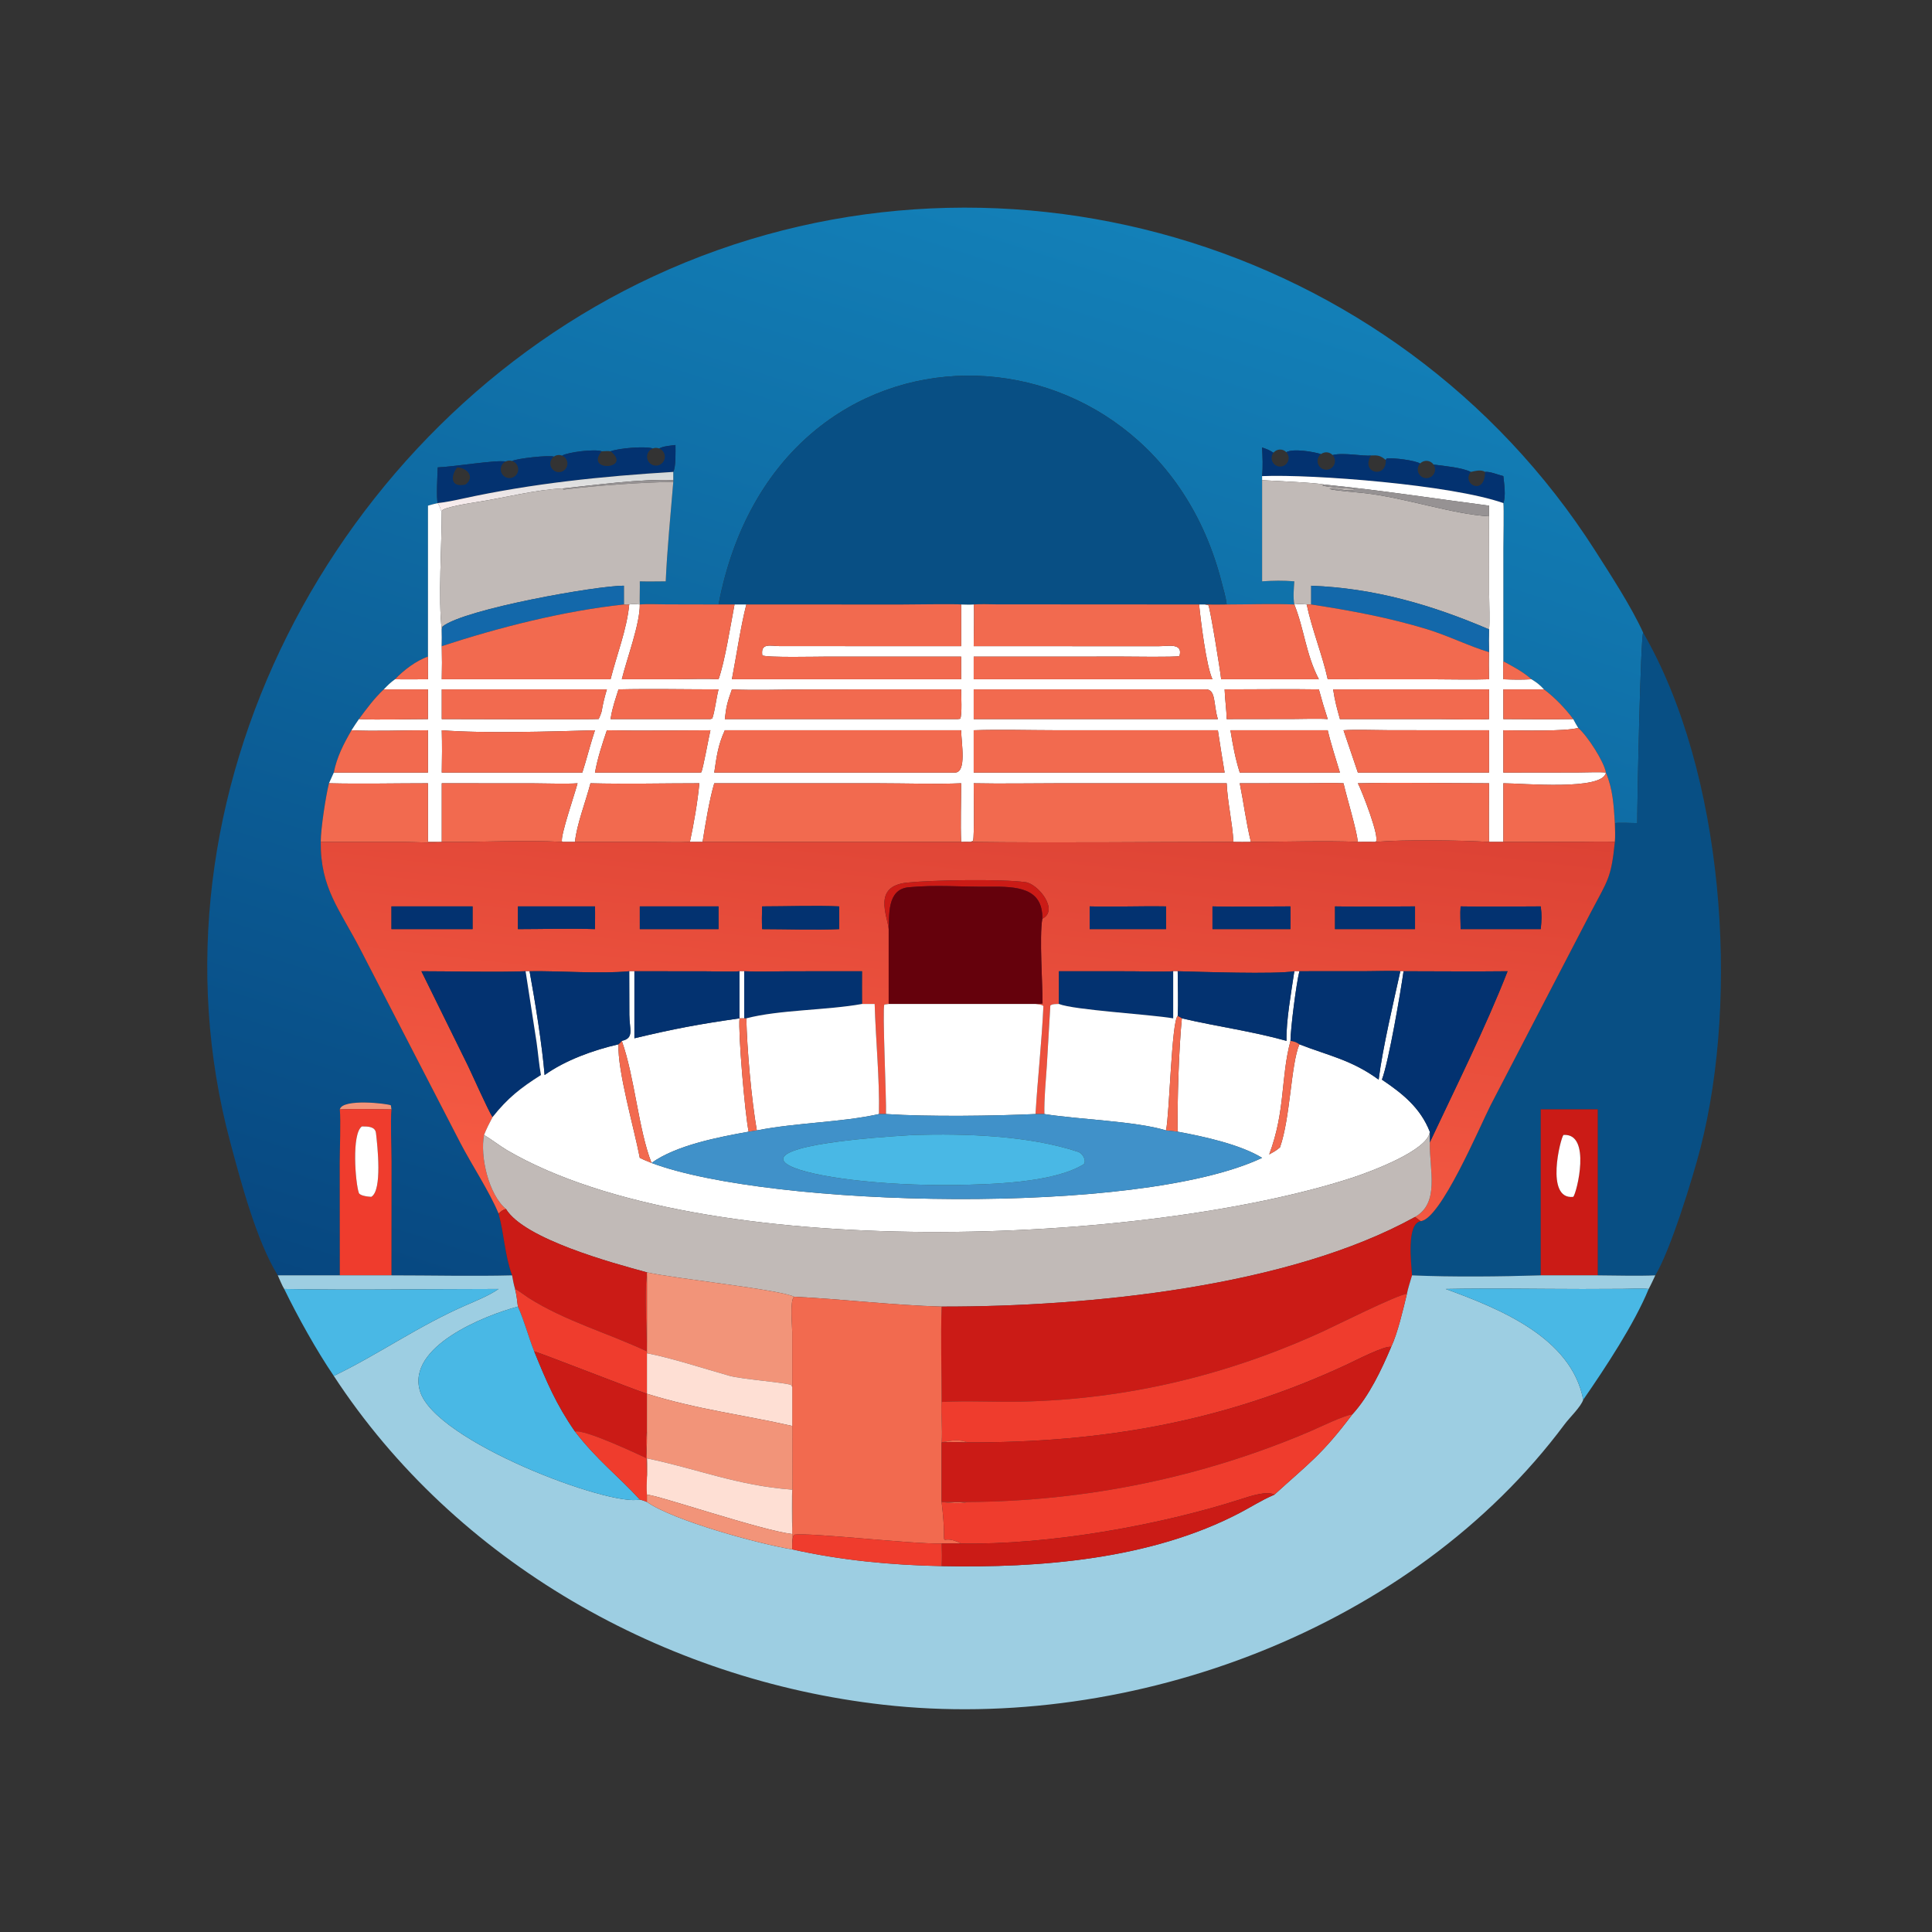<?xml version="1.0" encoding="utf-8" ?><svg xmlns="http://www.w3.org/2000/svg" xmlns:xlink="http://www.w3.org/1999/xlink" width="1024" height="1024" viewBox="0 0 1024 1024"><rect x="0" y="0" width="1024" height="1024" fill="#333333" stroke="none"/><defs><linearGradient id="gradient_0" gradientUnits="userSpaceOnUse" x1="195.356" y1="375.847" x2="296.092" y2="58.361"><stop offset="0" stop-color="#074780"/><stop offset="1" stop-color="#1380B8"/></linearGradient></defs><path fill="url(#gradient_0)" transform="scale(2 2)" d="M173.016 118.833C170.83 118.183 163.915 118.786 161.805 119.598C161.168 119.469 160.109 119.566 159.435 119.598C157.707 118.939 150.471 119.811 148.957 120.748C148.237 120.456 147.417 120.553 146.785 121.006C145.516 120.553 136.988 121.491 135.707 122.165C135.142 121.989 134.531 122.035 133.999 122.295C131.253 121.861 120.505 123.674 116.001 123.86C115.945 125.476 115.586 132.254 116.001 133.324L116.001 133.324C115.187 133.527 114.198 133.746 113.42 134.005L113.42 174.013C110.308 175.054 106.915 177.657 104.685 180.01C103.352 180.974 102.846 181.521 101.7 182.694C99.076 185.18 97.264 187.693 95.117 190.569C94.436 191.561 93.79 192.5 93.156 193.527C91.027 197.207 89.289 200.567 88.456 204.745L87.181 207.572C86.344 210.884 85.002 219.627 85 223.111C84.902 235.419 89.968 240.875 95.632 251.856L121.923 302.747C124.954 308.608 129.734 315.817 132.121 321.603C133.657 327.19 133.737 332.581 135.713 337.981C125.48 338.244 114.105 337.979 103.737 337.981L103.76 307.89C103.758 304.329 103.451 297.283 103.737 294L103.59 292.927C102.799 292.469 90.714 291.048 90.056 294C90.347 297.19 90.032 304.574 90.032 308.083L90.056 337.981L73.616 337.981C67.963 328.859 63.8 313.072 61.009 302.656C36.476 211.076 88.608 112.471 173.223 73.21C262.33 31.865 369.774 63.096 422.681 145.839C426.852 152.379 432.253 160.65 435.454 167.651C434.765 169.26 433.874 212.095 433.887 218.123C432.362 218.129 429.21 217.95 427.955 218.123C427.65 213.385 427.447 209.192 425.588 204.745L425.588 204.745C425.114 201.868 420.697 194.99 418.249 192.909C417.782 192.194 417.34 191.326 416.926 190.569C414.844 187.765 411.979 184.781 409.173 182.694C408.095 181.504 407.212 180.83 405.86 180.01C403.667 178.043 400.988 176.642 398.402 175.254L398.405 145.306C398.406 143.452 398.585 134.552 398.402 133.324C399.119 131.523 398.615 128.165 398.402 126.176C397.143 125.857 394.733 124.889 393.556 125.06C392.473 124.366 391.031 124.819 389.761 125.06C387.444 123.898 382.621 123.475 379.902 123.113C379.51 122.545 378.882 122.183 378.193 122.128C377.504 122.074 376.827 122.332 376.35 122.832C374.983 121.994 369.285 121.27 367.487 121.508L367.24 121.896C365.809 120.697 365.108 120.614 363.317 120.706C361.36 120.983 356.087 119.844 353.149 120.594C352.341 119.738 351.018 119.628 350.08 120.34C348.063 119.704 342.687 118.806 340.883 119.832C340.435 119.36 339.804 119.105 339.153 119.132C338.502 119.16 337.895 119.467 337.487 119.975C336.258 119.203 335.856 119.074 334.472 118.59C334.587 121.208 334.723 123.545 334.472 126.176L334.472 127.249L334.472 154.061C337.491 153.857 339.969 153.803 343.012 154.061C342.87 156.152 342.646 158.122 343.012 160.196C337.65 159.968 330.576 160.188 325.082 160.196C324.915 158.387 324.22 156.194 323.77 154.412C305.482 81.981 205.971 78.638 190.42 160.196L176.771 160.168C174.867 160.162 171.326 160.021 169.553 160.196C169.461 159.738 169.607 155.298 169.553 154.061C171.772 154.127 174.19 154.07 176.425 154.061C176.769 145.878 177.756 135.93 178.425 127.716L178.425 127.249L178.425 125.06C179.156 123.635 179.007 119.703 179.007 117.927C177.697 118.107 175.767 118.228 174.687 118.844C174.15 118.636 173.556 118.632 173.016 118.833Z"/><path fill="#084F84" transform="scale(2 2)" d="M190.42 160.196C205.971 78.638 305.482 81.981 323.77 154.412C324.22 156.194 324.915 158.387 325.082 160.196C323.111 160.241 321.304 160.239 319.333 160.196L317.777 160.196L264.121 160.164C262.577 160.156 259.384 160.04 258.04 160.196C256.963 160.273 255.804 160.218 254.717 160.196C253.658 160.02 240.798 160.205 239.012 160.205L197.785 160.196L194.657 160.196L190.42 160.196Z"/><path fill="#033270" transform="scale(2 2)" d="M173.016 118.833C171.95 119.228 171.319 120.329 171.516 121.449C171.714 122.569 172.682 123.388 173.819 123.396C174.956 123.404 175.937 122.598 176.15 121.481C176.362 120.365 175.747 119.255 174.687 118.844C175.767 118.228 177.697 118.107 179.007 117.927C179.007 119.703 179.156 123.635 178.425 125.06C159.528 126.218 141.168 128.097 122.667 132.13C120.599 132.581 118.089 133.109 116.001 133.324C115.586 132.254 115.945 125.476 116.001 123.86C120.505 123.674 131.253 121.861 133.999 122.295C133 122.783 132.488 123.912 132.78 124.985C133.072 126.059 134.084 126.773 135.193 126.689C136.302 126.605 137.194 125.745 137.32 124.64C137.446 123.535 136.769 122.496 135.707 122.165C136.988 121.491 145.516 120.553 146.785 121.006C145.942 121.609 145.614 122.706 145.989 123.672C146.363 124.639 147.344 125.229 148.373 125.107C149.403 124.984 150.218 124.181 150.356 123.154C150.493 122.126 149.918 121.136 148.957 120.748C150.471 119.811 157.707 118.939 159.435 119.598C154.837 125.257 167.748 124.325 161.805 119.598C163.915 118.786 170.83 118.183 173.016 118.833ZM121.154 123.86C119.358 126.231 119.362 129.281 123.337 128.413C125.801 126.662 124.18 124.05 121.154 123.86Z"/><path fill="#033270" transform="scale(2 2)" d="M340.883 119.832C342.687 118.806 348.063 119.704 350.08 120.34C349.319 120.917 348.993 121.903 349.26 122.82C349.526 123.737 350.331 124.394 351.282 124.473C352.234 124.552 353.136 124.036 353.55 123.176C353.964 122.315 353.804 121.288 353.149 120.594C356.087 119.844 361.36 120.983 363.317 120.706C360.475 125.449 367.498 126.933 367.24 121.896L367.487 121.508C369.285 121.27 374.983 121.994 376.35 122.832C375.515 123.706 375.499 125.077 376.315 125.97C377.13 126.862 378.498 126.971 379.443 126.218C380.389 125.465 380.59 124.108 379.902 123.113C382.621 123.475 387.444 123.898 389.761 125.06C387.217 128.34 393.535 131.542 393.556 125.06C394.733 124.889 397.143 125.857 398.402 126.176C398.615 128.165 399.119 131.523 398.402 133.324C384.68 128.474 347.999 125.627 334.472 126.176C334.723 123.545 334.587 121.208 334.472 118.59C335.856 119.074 336.258 119.203 337.487 119.975C336.733 120.917 336.852 122.285 337.759 123.081C338.665 123.878 340.038 123.82 340.874 122.95C341.71 122.081 341.714 120.707 340.883 119.832Z"/><defs><linearGradient id="gradient_1" gradientUnits="userSpaceOnUse" x1="147.218" y1="124.327" x2="146.792" y2="135.414"><stop offset="0" stop-color="#D3D9D9"/><stop offset="1" stop-color="#FAEDEE"/></linearGradient></defs><path fill="url(#gradient_1)" transform="scale(2 2)" d="M116.001 133.324C118.089 133.109 120.599 132.581 122.667 132.13C141.168 128.097 159.528 126.218 178.425 125.06L178.425 127.249C169.781 126.858 157.836 128.546 149.074 129.45C142.181 129.709 133.47 131.966 126.523 133.027C125.112 133.242 117.096 134.48 117.073 135.442L116.838 135.241C116.585 134.293 116.486 134.164 116.001 133.324L116.001 133.324Z"/><path fill="white" transform="scale(2 2)" d="M334.472 127.249L334.472 126.176C347.999 125.627 384.68 128.474 398.402 133.324C398.585 134.552 398.406 143.452 398.405 145.306L398.402 175.254C398.343 176.972 398.33 178.296 398.402 180.01C401.187 180.121 403.052 180.159 405.86 180.01C407.212 180.83 408.095 181.504 409.173 182.694L398.402 182.694L398.402 190.569C404.503 190.584 410.845 190.679 416.926 190.569C417.34 191.326 417.782 192.194 418.249 192.909C414.492 193.899 402.827 193.543 398.402 193.527L398.402 204.745L418.019 204.719C419.323 204.714 424.749 204.544 425.588 204.745L425.588 204.745C424.811 209.603 403.414 207.578 398.402 207.572L398.402 223.111L394.617 223.111C394.54 217.953 394.599 212.735 394.617 207.572C383.335 207.564 371.054 207.317 359.851 207.572C360.797 209.329 365.876 222.219 364.556 223.111C363.052 223.066 361.37 223.107 359.851 223.111C359.476 219.728 356.929 211.426 356.045 207.572C353.305 207.414 349.535 207.551 346.702 207.555L328.548 207.572C329.644 213.018 330.139 217.483 331.492 223.111C329.965 223.122 328.392 223.157 326.87 223.111C326.61 217.99 325.324 212.814 325.082 207.572L280.528 207.572C273.157 207.573 265.369 207.726 258.04 207.572C258.051 209.728 258.243 221.525 257.872 222.826L257.212 223.111C256.437 223.074 255.507 223.105 254.717 223.111C254.512 218.693 254.716 212.142 254.717 207.572C248.436 207.857 239.586 207.579 233.157 207.578L189.282 207.572C188.009 211.891 186.906 218.546 186.192 223.111L182.834 223.111C183.876 218.293 184.881 212.466 185.337 207.572C176.008 207.569 165.692 207.819 156.482 207.572C155.296 212.179 152.794 218.625 152.373 223.111L149.074 223.111L148.944 223.02C148.407 221.704 152.462 209.984 153.059 207.572C150.457 207.796 144.247 207.592 141.331 207.588L117.073 207.572L117.073 223.111L117.073 223.111L113.42 223.111L113.42 207.572C104.859 207.57 95.665 207.783 87.181 207.572L88.456 204.745L113.42 204.745L113.42 193.527C107.254 193.505 99.059 193.851 93.156 193.527C93.79 192.5 94.436 191.561 95.117 190.569C100.337 190.829 108.008 190.574 113.42 190.569L113.42 182.694L101.7 182.694C102.846 181.521 103.352 180.974 104.685 180.01C107.534 180.071 110.556 180.019 113.42 180.01C113.437 178.001 113.451 176.023 113.42 174.013L113.42 134.005C114.198 133.746 115.187 133.527 116.001 133.324C116.486 134.164 116.585 134.293 116.838 135.241L117.073 135.442C117.077 143.866 116.095 159.137 117.073 166.796C117.095 168.3 117.116 169.733 117.073 171.238C117.147 174.268 117.147 176.98 117.073 180.01L161.805 180.01C163.438 173.556 166.131 166.756 166.753 160.196C167.869 159.986 168.401 160.096 169.553 160.196C169.594 165.388 166.181 174.336 164.786 180.01L180.129 179.998C183.616 179.972 186.929 179.815 190.42 180.01C192.1 175.336 193.61 165.634 194.657 160.196L197.785 160.196C196.295 166.005 195.133 173.938 193.962 180.01L254.717 180.01L254.717 174.013L219.386 174.006C216.909 174.005 203.036 174.323 202.019 173.672C201.522 170.255 204.18 171.215 206.67 171.23L254.717 171.238L254.717 160.196C255.804 160.218 256.963 160.273 258.04 160.196C258.233 161.414 258.052 169.562 258.04 171.238L307.035 171.254C309.485 171.264 313.605 170.273 312.565 173.872C311.173 174.188 299.919 174.004 297.627 174.003L258.04 174.013L258.04 180.01L321.316 180.01C319.673 176.584 318.183 164.364 317.777 160.196L319.333 160.196L320.252 160.397C320.799 161.715 323.435 178.007 323.621 180.01L349.514 180.01C346.076 173.456 345.647 166.728 343.012 160.196C344.412 160.01 344.907 160.071 346.29 160.196C347.681 166.833 350.494 173.712 351.86 180.01L380.174 180.019C384.791 180.021 390.074 180.172 394.617 180.01C394.568 177.551 394.526 175.299 394.617 172.834C394.549 170.685 394.538 168.942 394.617 166.796C394.848 164.805 394.64 159.709 394.635 157.37L394.617 136.819L394.617 134.005C379.809 132.075 365.966 129.907 350.913 128.413C348.784 127.892 337.493 127.453 334.472 127.249ZM163.91 182.694C163.136 185.155 162.293 187.535 161.886 190.078L161.805 190.569L188.272 190.569L188.761 190.414C189.457 188.482 189.819 184.978 190.42 182.694C181.798 182.692 172.468 182.499 163.91 182.694ZM319.333 182.694L258.04 182.694L258.04 190.569L261.121 190.569L322.749 190.569C321.511 186.747 322.37 182.453 319.333 182.694ZM324.537 182.694C324.618 185.261 325.061 188.288 325.082 190.569L342.763 190.544C345.104 190.537 349.719 190.389 351.86 190.569C350.97 187.847 350.26 185.459 349.514 182.694C341.262 182.557 332.817 182.703 324.537 182.694ZM353.298 182.694C353.794 185.941 354.242 187.456 355.096 190.569L381.818 190.578C385.106 190.58 391.547 190.785 394.617 190.569C394.618 187.971 394.652 185.284 394.617 182.694L353.298 182.694ZM117.073 182.694L117.073 190.569C120.805 190.568 158.257 190.71 158.658 190.539C159.07 189.699 159.149 189.461 159.435 188.559C159.831 186.276 160.172 184.923 160.827 182.694L117.073 182.694ZM193.962 182.694C192.78 186.036 192.474 187.092 192.083 190.569L253.813 190.569L254.459 190.485C255.013 189.473 254.714 184.202 254.717 182.694L214.097 182.705C208.363 182.706 199.521 182.993 193.962 182.694ZM192.083 193.527C190.276 197.495 189.917 200.457 189.282 204.745L253.062 204.745C256.262 204.719 254.739 196.869 254.717 193.527L192.083 193.527ZM258.04 193.527L258.04 204.745L324.537 204.745C323.895 201.018 323.329 197.265 322.749 193.527L279.821 193.522C273.066 193.521 264.687 193.283 258.04 193.527ZM356.045 193.527L359.851 204.745L394.617 204.745L394.617 193.527L368.258 193.511C365.392 193.509 358.637 193.296 356.045 193.527ZM117.073 193.527C117.176 197.383 117.153 200.886 117.073 204.745L154.322 204.745L155.079 202.277C155.914 199.375 156.732 196.391 157.671 193.527C146.387 193.86 128.197 194.416 117.073 193.527ZM160.827 193.527C159.556 197.314 158.392 200.797 157.671 204.745L185.337 204.745L185.827 204.695C186.29 204.006 187.872 195.074 188.272 193.527C179.272 193.536 169.786 193.703 160.827 193.527ZM326.08 193.527C326.747 197.609 327.32 200.794 328.548 204.745L355.096 204.745C354.059 201.276 352.659 196.988 351.86 193.527L326.08 193.527Z"/><path fill="#969293" transform="scale(2 2)" d="M149.074 129.45C157.836 128.546 169.781 126.858 178.425 127.249L178.425 127.716C170.363 127.795 157.637 128.7 149.339 129.75L149.074 129.45Z"/><path fill="#C1BAB7" transform="scale(2 2)" d="M334.472 127.249C337.493 127.453 348.784 127.892 350.913 128.413L350.441 128.668C352.491 129.192 356.762 129.471 358.901 129.542L358.717 129.856C356.488 130.241 354.305 129.247 352.277 129.566C353.79 130.049 359.799 130.478 361.727 130.697C372.271 131.895 385.2 136.331 394.617 136.819L394.635 157.37C394.64 159.709 394.848 164.805 394.617 166.796C379.355 160.264 364.246 155.867 347.479 155.226L347.479 160.196C347.202 160.199 346.53 160.225 346.29 160.196C344.907 160.071 344.412 160.01 343.012 160.196L343.012 160.196C342.646 158.122 342.87 156.152 343.012 154.061C339.969 153.803 337.491 153.857 334.472 154.061L334.472 127.249Z"/><path fill="#C1BAB7" transform="scale(2 2)" d="M149.074 129.45L149.339 129.75C157.637 128.7 170.363 127.795 178.425 127.716C177.756 135.93 176.769 145.878 176.425 154.061C174.19 154.07 171.772 154.127 169.553 154.061C169.607 155.298 169.461 159.738 169.553 160.196L169.553 160.196C168.401 160.096 167.869 159.986 166.753 160.196C166.026 160.317 166.063 160.314 165.334 160.196L165.334 155.226C158.429 155.142 123.06 161.398 117.288 166.027L117.073 166.796C116.095 159.137 117.077 143.866 117.073 135.442C117.096 134.48 125.112 133.242 126.523 133.027C133.47 131.966 142.181 129.709 149.074 129.45Z"/><path fill="#969293" transform="scale(2 2)" d="M394.617 136.819C385.2 136.331 372.271 131.895 361.727 130.697C359.799 130.478 353.79 130.049 352.277 129.566C354.305 129.247 356.488 130.241 358.717 129.856L358.901 129.542C356.762 129.471 352.491 129.192 350.441 128.668L350.913 128.413C365.966 129.907 379.809 132.075 394.617 134.005L394.617 136.819Z"/><path fill="#1368AA" transform="scale(2 2)" d="M165.334 160.196C149.45 161.889 132.155 166.278 117.073 171.238C117.116 169.733 117.095 168.3 117.073 166.796L117.288 166.027C123.06 161.398 158.429 155.142 165.334 155.226L165.334 160.196Z"/><path fill="#1368AA" transform="scale(2 2)" d="M347.479 160.196L347.479 155.226C364.246 155.867 379.355 160.264 394.617 166.796C394.538 168.942 394.549 170.685 394.617 172.834C389.55 171.33 383.628 168.403 378.111 166.727C367.967 163.646 357.93 161.794 347.479 160.196Z"/><path fill="#F26A4F" transform="scale(2 2)" d="M169.553 160.196C171.326 160.021 174.867 160.162 176.771 160.168L190.42 160.196L194.657 160.196C193.61 165.634 192.1 175.336 190.42 180.01C186.929 179.815 183.616 179.972 180.129 179.998L164.786 180.01C166.181 174.336 169.594 165.388 169.553 160.196L169.553 160.196Z"/><path fill="#F26A4F" transform="scale(2 2)" d="M197.785 160.196L239.012 160.205C240.798 160.205 253.658 160.02 254.717 160.196L254.717 171.238L206.67 171.23C204.18 171.215 201.522 170.255 202.019 173.672C203.036 174.323 216.909 174.005 219.386 174.006L254.717 174.013L254.717 180.01L193.962 180.01C195.133 173.938 196.295 166.005 197.785 160.196Z"/><path fill="#F26A4F" transform="scale(2 2)" d="M258.04 160.196C259.384 160.04 262.577 160.156 264.121 160.164L317.777 160.196C318.183 164.364 319.673 176.584 321.316 180.01L258.04 180.01L258.04 174.013L297.627 174.003C299.919 174.004 311.173 174.188 312.565 173.872C313.605 170.273 309.485 171.264 307.035 171.254L258.04 171.238C258.052 169.562 258.233 161.414 258.04 160.196Z"/><path fill="#F26A4F" transform="scale(2 2)" d="M319.333 160.196C321.304 160.239 323.111 160.241 325.082 160.196C330.576 160.188 337.65 159.968 343.012 160.196L343.012 160.196C345.647 166.728 346.076 173.456 349.514 180.01L323.621 180.01C323.435 178.007 320.799 161.715 320.252 160.397L319.333 160.196Z"/><path fill="#F26A4F" transform="scale(2 2)" d="M346.29 160.196C346.53 160.225 347.202 160.199 347.479 160.196C357.93 161.794 367.967 163.646 378.111 166.727C383.628 168.403 389.55 171.33 394.617 172.834C394.526 175.299 394.568 177.551 394.617 180.01C390.074 180.172 384.791 180.021 380.174 180.019L351.86 180.01C350.494 173.712 347.681 166.833 346.29 160.196Z"/><path fill="#F26A4F" transform="scale(2 2)" d="M117.073 171.238C132.155 166.278 149.45 161.889 165.334 160.196C166.063 160.314 166.026 160.317 166.753 160.196C166.131 166.756 163.438 173.556 161.805 180.01L117.073 180.01C117.147 176.98 117.147 174.268 117.073 171.238Z"/><path fill="#084F84" transform="scale(2 2)" d="M433.887 218.123C433.874 212.095 434.765 169.26 435.454 167.651C456.883 204.71 461 263.867 450.631 304.264C448.649 311.988 442.724 331.307 438.674 337.981C434.053 338.187 428.124 338.007 423.413 337.981L423.413 294L408.314 294L408.314 337.981C397.796 338.306 384.81 338.459 374.202 337.981C373.963 334.475 372.713 324.404 376.46 323.61C381.729 323.278 392.165 298.536 395.022 292.905L421.492 241.955C426.105 233.127 426.934 232.962 427.955 223.111C428.094 221.505 427.997 219.744 427.955 218.123C429.21 217.95 432.362 218.129 433.887 218.123Z"/><path fill="#F26A4F" transform="scale(2 2)" d="M104.685 180.01C106.915 177.657 110.308 175.054 113.42 174.013C113.451 176.023 113.437 178.001 113.42 180.01C110.556 180.019 107.534 180.071 104.685 180.01Z"/><path fill="#F26A4F" transform="scale(2 2)" d="M398.402 175.254C400.988 176.642 403.667 178.043 405.86 180.01C403.052 180.159 401.187 180.121 398.402 180.01C398.33 178.296 398.343 176.972 398.402 175.254Z"/><path fill="#F26A4F" transform="scale(2 2)" d="M95.117 190.569C97.264 187.693 99.076 185.18 101.7 182.694L113.42 182.694L113.42 190.569C108.008 190.574 100.337 190.829 95.117 190.569Z"/><path fill="#F26A4F" transform="scale(2 2)" d="M161.805 190.569L161.886 190.078C162.293 187.535 163.136 185.155 163.91 182.694C172.468 182.499 181.798 182.692 190.42 182.694C189.819 184.978 189.457 188.482 188.761 190.414L188.272 190.569L161.805 190.569Z"/><path fill="#F26A4F" transform="scale(2 2)" d="M258.04 182.694L319.333 182.694C322.37 182.453 321.511 186.747 322.749 190.569L261.121 190.569L258.04 190.569L258.04 182.694Z"/><path fill="#F26A4F" transform="scale(2 2)" d="M325.082 190.569C325.061 188.288 324.618 185.261 324.537 182.694C332.817 182.703 341.262 182.557 349.514 182.694C350.26 185.459 350.97 187.847 351.86 190.569C349.719 190.389 345.104 190.537 342.763 190.544L325.082 190.569Z"/><path fill="#F26A4F" transform="scale(2 2)" d="M355.096 190.569C354.242 187.456 353.794 185.941 353.298 182.694L394.617 182.694C394.652 185.284 394.618 187.971 394.617 190.569C391.547 190.785 385.106 190.58 381.818 190.578L355.096 190.569Z"/><path fill="#F26A4F" transform="scale(2 2)" d="M398.402 182.694L409.173 182.694C411.979 184.781 414.844 187.765 416.926 190.569C410.845 190.679 404.503 190.584 398.402 190.569L398.402 182.694Z"/><path fill="#F26A4F" transform="scale(2 2)" d="M117.073 190.569L117.073 182.694L160.827 182.694C160.172 184.923 159.831 186.276 159.435 188.559C159.149 189.461 159.07 189.699 158.658 190.539C158.257 190.71 120.805 190.568 117.073 190.569Z"/><path fill="#F26A4F" transform="scale(2 2)" d="M192.083 190.569C192.474 187.092 192.78 186.036 193.962 182.694C199.521 182.993 208.363 182.706 214.097 182.705L254.717 182.694C254.714 184.202 255.013 189.473 254.459 190.485L253.813 190.569L192.083 190.569Z"/><path fill="#F26A4F" transform="scale(2 2)" d="M418.249 192.909C420.697 194.99 425.114 201.868 425.588 204.745C424.749 204.544 419.323 204.714 418.019 204.719L398.402 204.745L398.402 193.527C402.827 193.543 414.492 193.899 418.249 192.909Z"/><path fill="#F26A4F" transform="scale(2 2)" d="M189.282 204.745C189.917 200.457 190.276 197.495 192.083 193.527L254.717 193.527C254.739 196.869 256.262 204.719 253.062 204.745L189.282 204.745Z"/><path fill="#F26A4F" transform="scale(2 2)" d="M258.04 204.745L258.04 193.527C264.687 193.283 273.066 193.521 279.821 193.522L322.749 193.527C323.329 197.265 323.895 201.018 324.537 204.745L258.04 204.745Z"/><path fill="#F26A4F" transform="scale(2 2)" d="M359.851 204.745L356.045 193.527C358.637 193.296 365.392 193.509 368.258 193.511L394.617 193.527L394.617 204.745L359.851 204.745Z"/><path fill="#F26A4F" transform="scale(2 2)" d="M93.156 193.527C99.059 193.851 107.254 193.505 113.42 193.527L113.42 204.745L88.456 204.745C89.289 200.567 91.027 197.207 93.156 193.527Z"/><path fill="#F26A4F" transform="scale(2 2)" d="M117.073 204.745C117.153 200.886 117.176 197.383 117.073 193.527C128.197 194.416 146.387 193.86 157.671 193.527C156.732 196.391 155.914 199.375 155.079 202.277L154.322 204.745L117.073 204.745Z"/><path fill="#F26A4F" transform="scale(2 2)" d="M157.671 204.745C158.392 200.797 159.556 197.314 160.827 193.527C169.786 193.703 179.272 193.536 188.272 193.527C187.872 195.074 186.29 204.006 185.827 204.695L185.337 204.745L157.671 204.745Z"/><path fill="#F26A4F" transform="scale(2 2)" d="M328.548 204.745C327.32 200.794 326.747 197.609 326.08 193.527L351.86 193.527C352.659 196.988 354.059 201.276 355.096 204.745L328.548 204.745Z"/><path fill="#F26A4F" transform="scale(2 2)" d="M425.588 204.745C427.447 209.192 427.65 213.385 427.955 218.123C427.997 219.744 428.094 221.505 427.955 223.111C425.37 222.945 420.715 223.094 417.97 223.099L398.402 223.111L398.402 207.572C403.414 207.578 424.811 209.603 425.588 204.745Z"/><path fill="#F26A4F" transform="scale(2 2)" d="M257.212 223.111L257.872 222.826C258.243 221.525 258.051 209.728 258.04 207.572C265.369 207.726 273.157 207.573 280.528 207.572L325.082 207.572C325.324 212.814 326.61 217.99 326.87 223.111C303.858 223.104 280.167 223.409 257.212 223.111Z"/><path fill="#F26A4F" transform="scale(2 2)" d="M331.492 223.111C330.139 217.483 329.644 213.018 328.548 207.572L346.702 207.555C349.535 207.551 353.305 207.414 356.045 207.572C356.929 211.426 359.476 219.728 359.851 223.111C351.572 222.731 340.014 223.105 331.492 223.111Z"/><path fill="#F26A4F" transform="scale(2 2)" d="M394.617 223.111C386.653 222.676 372.665 222.427 364.556 223.111C365.876 222.219 360.797 209.329 359.851 207.572C371.054 207.317 383.335 207.564 394.617 207.572C394.599 212.735 394.54 217.953 394.617 223.111Z"/><path fill="#F26A4F" transform="scale(2 2)" d="M87.181 207.572C95.665 207.783 104.859 207.57 113.42 207.572L113.42 223.111L117.073 223.111C115.718 223.476 109.585 223.135 107.658 223.125L85 223.111C85.002 219.627 86.344 210.884 87.181 207.572Z"/><path fill="#F26A4F" transform="scale(2 2)" d="M117.073 223.111L117.073 207.572L141.331 207.588C144.247 207.592 150.457 207.796 153.059 207.572C152.462 209.984 148.407 221.704 148.944 223.02L149.074 223.111C138.487 222.535 127.691 223.24 117.073 223.111Z"/><path fill="#F26A4F" transform="scale(2 2)" d="M152.373 223.111C152.794 218.625 155.296 212.179 156.482 207.572C165.692 207.819 176.008 207.569 185.337 207.572C184.881 212.466 183.876 218.293 182.834 223.111C180.044 223.266 175.545 223.115 172.646 223.114L152.373 223.111Z"/><path fill="#F26A4F" transform="scale(2 2)" d="M186.192 223.111C186.906 218.546 188.009 211.891 189.282 207.572L233.157 207.578C239.586 207.579 248.436 207.857 254.717 207.572C254.716 212.142 254.512 218.693 254.717 223.111L186.192 223.111Z"/><defs><linearGradient id="gradient_2" gradientUnits="userSpaceOnUse" x1="258.7" y1="204.213" x2="243.956" y2="333.061"><stop offset="0" stop-color="#DC4234"/><stop offset="1" stop-color="#F85D45"/></linearGradient></defs><path fill="url(#gradient_2)" transform="scale(2 2)" d="M364.556 223.111C372.665 222.427 386.653 222.676 394.617 223.111L398.402 223.111L417.97 223.099C420.715 223.094 425.37 222.945 427.955 223.111C426.934 232.962 426.105 233.127 421.492 241.955L395.022 292.905C392.165 298.536 381.729 323.278 376.46 323.61L374.997 322.504C381.558 318.766 378.833 310.277 378.907 302.762C385.651 288.416 393.79 272.091 399.526 257.388C390.395 257.495 381.098 257.397 371.955 257.388L371.102 257.388C369.39 257.223 364.416 257.366 362.493 257.372L344.349 257.388L343.012 257.388C337.935 258.249 317.775 257.526 312.101 257.388C311.871 257.359 311.183 257.385 310.912 257.388C307.956 257.604 303.185 257.407 300.061 257.401L280.616 257.388L280.616 266.061C279.809 266.099 278.958 266.015 278.35 266.465L277.418 282.453C277.149 286.477 276.682 291.271 276.772 295.231L274.426 295.231C274.985 285.805 276.081 276.142 276.514 266.612C275.986 266.157 275.253 266.196 274.426 266.061C275.108 266.049 275.616 266.001 276.287 265.933C276.301 260.587 275.409 248.352 276.218 243.48C280.728 241.229 275.149 234.259 271.794 233.788C265.503 232.911 247.127 233.199 240.362 233.907C231.262 234.86 235.137 242.541 235.51 246.228L235.51 266.061L234.37 266.218C233.784 267.084 234.952 291.693 234.794 295.231L232.931 295.231C233.138 286.235 232.059 275.29 231.796 266.061L228.443 266.061C228.412 263.188 228.441 260.266 228.443 257.388L208.649 257.403C205.156 257.416 200.647 257.571 197.222 257.388L195.985 257.388C194.652 257.556 188.884 257.415 187.258 257.413L168.123 257.388L166.753 257.388C158.942 258.14 148.538 257.256 140.34 257.388L139.288 257.388C130.75 257.703 120.375 257.385 111.678 257.388L124.026 282.466C125.275 285.062 129.205 293.943 130.526 296.056C129.616 297.776 129.004 298.98 128.272 300.774C127.18 306.443 129.467 316.535 134.086 320.396C133.064 320.732 132.967 320.885 132.121 321.603C129.734 315.817 124.954 308.608 121.923 302.747L95.632 251.856C89.968 240.875 84.902 235.419 85 223.111L107.658 223.125C109.585 223.135 115.718 223.476 117.073 223.111L117.073 223.111C127.691 223.24 138.487 222.535 149.074 223.111L152.373 223.111L172.646 223.114C175.545 223.115 180.044 223.266 182.834 223.111L186.192 223.111L254.717 223.111C255.507 223.105 256.437 223.074 257.212 223.111C280.167 223.409 303.858 223.104 326.87 223.111C328.392 223.157 329.965 223.122 331.492 223.111C340.014 223.105 351.572 222.731 359.851 223.111C361.37 223.107 363.052 223.066 364.556 223.111ZM201.971 240.203C201.9 242.368 201.879 244.069 201.971 246.228C208.131 246.232 216.4 246.502 222.375 246.228C222.376 244.246 222.41 242.177 222.375 240.203C216.453 239.912 208.116 240.209 201.971 240.203ZM353.784 240.203L353.784 246.228L374.997 246.228L374.997 240.203C368.093 240.203 360.635 240.356 353.784 240.203ZM387.077 240.203C386.901 242.199 387.084 244.227 387.077 246.228L408.314 246.228C408.543 243.843 408.636 242.608 408.314 240.203C401.391 240.204 393.95 240.351 387.077 240.203ZM103.737 240.203L103.737 246.228L125.24 246.228L125.24 240.203L103.737 240.203ZM137.25 240.203L137.25 246.228C143.675 246.223 151.351 246 157.671 246.228C157.681 244.31 157.745 242.097 157.671 240.203L137.25 240.203ZM169.553 240.203L169.553 246.228L190.42 246.228L190.42 240.203L169.553 240.203ZM288.768 240.203L288.768 246.228L309.013 246.228L309.013 240.203C302.311 240.082 295.387 240.38 288.768 240.203ZM321.316 240.203L321.316 246.228L341.989 246.228C341.996 244.246 342.034 242.178 341.989 240.203C335.334 240.201 327.88 240.388 321.316 240.203Z"/><path fill="#CB1B16" transform="scale(2 2)" d="M276.218 243.48C276.414 235.189 269.288 234.925 262.373 234.988C255.211 235.08 247.89 234.437 240.77 235.139C234.946 235.714 235.749 242.754 235.51 246.228C235.137 242.541 231.262 234.86 240.362 233.907C247.127 233.199 265.503 232.911 271.794 233.788C275.149 234.259 280.728 241.229 276.218 243.48Z"/><path fill="#65010C" transform="scale(2 2)" d="M235.51 246.228C235.749 242.754 234.946 235.714 240.77 235.139C247.89 234.437 255.211 235.08 262.373 234.988C269.288 234.925 276.414 235.189 276.218 243.48C275.409 248.352 276.301 260.587 276.287 265.933C275.616 266.001 275.108 266.049 274.426 266.061L235.51 266.061L235.51 246.228Z"/><path fill="#033270" transform="scale(2 2)" d="M201.971 246.228C201.879 244.069 201.9 242.368 201.971 240.203C208.116 240.209 216.453 239.912 222.375 240.203C222.41 242.177 222.376 244.246 222.375 246.228C216.4 246.502 208.131 246.232 201.971 246.228Z"/><path fill="#033270" transform="scale(2 2)" d="M353.784 246.228L353.784 240.203C360.635 240.356 368.093 240.203 374.997 240.203L374.997 246.228L353.784 246.228Z"/><path fill="#033270" transform="scale(2 2)" d="M387.077 246.228C387.084 244.227 386.901 242.199 387.077 240.203C393.95 240.351 401.391 240.204 408.314 240.203C408.636 242.608 408.543 243.843 408.314 246.228L387.077 246.228Z"/><path fill="#033270" transform="scale(2 2)" d="M103.737 246.228L103.737 240.203L125.24 240.203L125.24 246.228L103.737 246.228Z"/><path fill="#033270" transform="scale(2 2)" d="M137.25 246.228L137.25 240.203L157.671 240.203C157.745 242.097 157.681 244.31 157.671 246.228C151.351 246 143.675 246.223 137.25 246.228Z"/><path fill="#033270" transform="scale(2 2)" d="M169.553 246.228L169.553 240.203L190.42 240.203L190.42 246.228L169.553 246.228Z"/><path fill="#033270" transform="scale(2 2)" d="M288.768 246.228L288.768 240.203C295.387 240.38 302.311 240.082 309.013 240.203L309.013 246.228L288.768 246.228Z"/><path fill="#033270" transform="scale(2 2)" d="M321.316 246.228L321.316 240.203C327.88 240.388 335.334 240.201 341.989 240.203C342.034 242.178 341.996 244.246 341.989 246.228L321.316 246.228Z"/><path fill="#033270" transform="scale(2 2)" d="M111.678 257.388C120.375 257.385 130.75 257.703 139.288 257.388L142.205 276.256C142.598 278.961 142.863 282.339 143.364 284.894C138.01 288.287 134.559 290.969 130.526 296.056C129.205 293.943 125.275 285.062 124.026 282.466L111.678 257.388Z"/><path fill="white" transform="scale(2 2)" d="M139.288 257.388L140.34 257.388C141.751 265.021 143.706 277.199 144.324 284.894C149.851 280.938 157.296 278.272 163.91 276.755C163.598 283.73 168.073 299.069 169.553 306.842C170.564 307.361 171.611 307.762 172.664 308.192C169.176 299.293 168.193 285.374 164.786 275.842C168.162 275.12 166.804 272.798 166.783 268.959L166.753 257.388L168.123 257.388L168.123 275.156C178.828 272.603 185.164 271.421 195.985 269.873C195.585 273.565 197.406 295.118 198.401 299.909C190.447 301.338 179.213 303.477 172.664 308.192C203.908 319.943 301.643 322.4 334.472 306.842C328.614 303.264 318.913 301.154 312.101 299.909C311.957 291.982 312.416 277.676 313.208 269.873C322.442 272.041 331.753 273.264 340.939 275.842C340.802 270.536 342.21 262.877 343.012 257.388L344.349 257.388C343.516 260.716 342.029 272.391 341.989 275.842C339.379 285.61 340.673 294.442 336.352 305.937C337.572 305.254 338.138 304.984 339.213 304.062C341.987 296.141 342.083 282.137 344.349 276.755C352.032 279.751 358.207 280.876 365.354 286.116C366.451 277.566 369.233 265.873 371.102 257.388L371.955 257.388C371.204 262.749 368.058 281.245 366.223 286.116C371.693 289.804 376.406 293.566 378.907 299.909C378.56 304.842 363.022 310.587 358.283 312.129C303.878 329.821 186.36 335.142 134.407 304.836C132.313 303.581 130.332 302.001 128.272 300.774C129.004 298.98 129.616 297.776 130.526 296.056C134.559 290.969 138.01 288.287 143.364 284.894C142.863 282.339 142.598 278.961 142.205 276.256L139.288 257.388Z"/><path fill="#033270" transform="scale(2 2)" d="M140.34 257.388C148.538 257.256 158.942 258.14 166.753 257.388L166.783 268.959C166.804 272.798 168.162 275.12 164.786 275.842C164.417 276.374 164.424 276.354 163.91 276.755C157.296 278.272 149.851 280.938 144.324 284.894C143.706 277.199 141.751 265.021 140.34 257.388Z"/><path fill="#033270" transform="scale(2 2)" d="M168.123 257.388L187.258 257.413C188.884 257.415 194.652 257.556 195.985 257.388L195.985 269.873L195.985 269.873C185.164 271.421 178.828 272.603 168.123 275.156L168.123 257.388Z"/><path fill="white" transform="scale(2 2)" d="M195.985 257.388L197.222 257.388L197.222 269.873L195.985 269.873L195.985 257.388Z"/><path fill="#033270" transform="scale(2 2)" d="M280.616 257.388L300.061 257.401C303.185 257.407 307.956 257.604 310.912 257.388L310.912 269.873C304.543 268.792 284.646 267.682 280.616 266.061L280.616 257.388Z"/><path fill="white" transform="scale(2 2)" d="M310.912 257.388C311.183 257.385 311.871 257.359 312.101 257.388C312.11 260.974 312.309 265.795 312.101 269.238C310.479 270.641 309.961 294.896 309.013 299.569C300.979 297.1 285.615 296.671 276.772 295.231C276.682 291.271 277.149 286.477 277.418 282.453L278.35 266.465C278.958 266.015 279.809 266.099 280.616 266.061C284.646 267.682 304.543 268.792 310.912 269.873L310.912 257.388Z"/><path fill="#033270" transform="scale(2 2)" d="M371.955 257.388C381.098 257.397 390.395 257.495 399.526 257.388C393.79 272.091 385.651 288.416 378.907 302.762L378.907 299.909C376.406 293.566 371.693 289.804 366.223 286.116C368.058 281.245 371.204 262.749 371.955 257.388Z"/><path fill="#033270" transform="scale(2 2)" d="M197.222 257.388C200.647 257.571 205.156 257.416 208.649 257.403L228.443 257.388C228.441 260.266 228.412 263.188 228.443 266.061C219.143 267.752 206.475 267.581 197.785 269.873L197.222 269.873L197.222 257.388Z"/><path fill="#033270" transform="scale(2 2)" d="M312.101 257.388C317.775 257.526 337.935 258.249 343.012 257.388C342.21 262.877 340.802 270.536 340.939 275.842C331.753 273.264 322.442 272.041 313.208 269.873L312.101 269.238C312.309 265.795 312.11 260.974 312.101 257.388Z"/><path fill="#033270" transform="scale(2 2)" d="M344.349 257.388L362.493 257.372C364.416 257.366 369.39 257.223 371.102 257.388C369.233 265.873 366.451 277.566 365.354 286.116C358.207 280.876 352.032 279.751 344.349 276.755C343.307 276.095 343.223 276.101 341.989 275.842C342.029 272.391 343.516 260.716 344.349 257.388Z"/><path fill="white" transform="scale(2 2)" d="M234.794 295.231C234.952 291.693 233.784 267.084 234.37 266.218L235.51 266.061L274.426 266.061C275.253 266.196 275.986 266.157 276.514 266.612C276.081 276.142 274.985 285.805 274.426 295.231C263.419 295.735 246.01 295.986 234.794 295.231Z"/><path fill="white" transform="scale(2 2)" d="M197.785 269.873C206.475 267.581 219.143 267.752 228.443 266.061L231.796 266.061C232.059 275.29 233.138 286.235 232.931 295.231C223.217 297.44 211.25 297.467 200.563 299.569C199.125 291.195 197.966 278.089 197.785 269.873Z"/><path fill="#F26A4F" transform="scale(2 2)" d="M312.101 269.238L313.208 269.873C312.416 277.676 311.957 291.982 312.101 299.909L309.013 299.569C309.961 294.896 310.479 270.641 312.101 269.238Z"/><path fill="#F26A4F" transform="scale(2 2)" d="M197.222 269.873L197.785 269.873C197.966 278.089 199.125 291.195 200.563 299.569L198.401 299.909C197.406 295.118 195.585 273.565 195.985 269.873L195.985 269.873L197.222 269.873Z"/><path fill="#F26A4F" transform="scale(2 2)" d="M336.352 305.937C340.673 294.442 339.379 285.61 341.989 275.842C343.223 276.101 343.307 276.095 344.349 276.755C342.083 282.137 341.987 296.141 339.213 304.062C338.138 304.984 337.572 305.254 336.352 305.937Z"/><path fill="#F26A4F" transform="scale(2 2)" d="M163.91 276.755C164.424 276.354 164.417 276.374 164.786 275.842C168.193 285.374 169.176 299.293 172.664 308.192C171.611 307.762 170.564 307.361 169.553 306.842C168.073 299.069 163.598 283.73 163.91 276.755Z"/><path fill="#F29479" transform="scale(2 2)" d="M90.056 294C90.714 291.048 102.799 292.469 103.59 292.927L103.737 294C99.061 293.98 94.839 293.816 90.056 294Z"/><path fill="#EF3C2D" transform="scale(2 2)" d="M90.056 294C94.839 293.816 99.061 293.98 103.737 294C103.451 297.283 103.758 304.329 103.76 307.89L103.737 337.981L90.056 337.981L90.032 308.083C90.032 304.574 90.347 297.19 90.056 294ZM95.917 298.509C93.125 300.367 94.181 313.536 95.094 316.125C95.369 316.906 97.514 317.132 98.379 317.18C101.366 315.533 100.035 303.621 99.641 300.278C99.431 298.491 97.467 298.524 95.917 298.509Z"/><path fill="#CB1B16" transform="scale(2 2)" d="M408.314 337.981L408.314 294L423.413 294L423.413 337.981L408.314 337.981ZM414.336 300.774C413.574 301.52 409.384 318.013 416.926 317.18C417.84 316.239 421.827 300.223 414.336 300.774Z"/><path fill="#4091C9" transform="scale(2 2)" d="M232.931 295.231L234.794 295.231C246.01 295.986 263.419 295.735 274.426 295.231L276.772 295.231C285.615 296.671 300.979 297.1 309.013 299.569L312.101 299.909C318.913 301.154 328.614 303.264 334.472 306.842C301.643 322.4 203.908 319.943 172.664 308.192C179.213 303.477 190.447 301.338 198.401 299.909L200.563 299.569C211.25 297.467 223.217 297.44 232.931 295.231ZM242.192 300.774C179.408 304.457 213.687 314.499 253.062 314.043C262.425 313.852 278.744 313.564 287.045 308.639C288.029 308.056 287.221 305.755 285.669 305.239C272.688 300.92 255.784 300.373 242.192 300.774Z"/><path fill="white" transform="scale(2 2)" d="M98.379 317.18C97.514 317.132 95.369 316.906 95.094 316.125C94.181 313.536 93.125 300.367 95.917 298.509C97.467 298.524 99.431 298.491 99.641 300.278C100.035 303.621 101.366 315.533 98.379 317.18Z"/><path fill="#C1BAB7" transform="scale(2 2)" d="M378.907 299.909L378.907 302.762C378.833 310.277 381.558 318.766 374.997 322.504C341.556 341.038 288.511 346.325 249.538 346.259C236.431 345.896 223.509 344.271 210.448 343.652C206.467 341.704 178.934 338.87 171.451 337.189C162.273 334.702 138.921 328.358 134.086 320.396C129.467 316.535 127.18 306.443 128.272 300.774C130.332 302.001 132.313 303.581 134.407 304.836C186.36 335.142 303.878 329.821 358.283 312.129C363.022 310.587 378.56 304.842 378.907 299.909Z"/><path fill="#49B8E5" transform="scale(2 2)" d="M253.062 314.043C213.687 314.499 179.408 304.457 242.192 300.774C255.784 300.373 272.688 300.92 285.669 305.239C287.221 305.755 288.029 308.056 287.045 308.639C278.744 313.564 262.425 313.852 253.062 314.043Z"/><path fill="white" transform="scale(2 2)" d="M416.926 317.18C409.384 318.013 413.574 301.52 414.336 300.774C421.827 300.223 417.84 316.239 416.926 317.18Z"/><path fill="#CB1B16" transform="scale(2 2)" d="M132.121 321.603C132.967 320.885 133.064 320.732 134.086 320.396C138.921 328.358 162.273 334.702 171.451 337.189L171.451 337.981C170.691 342.602 171.462 353.037 171.451 358.134C161.039 353.24 149.777 350.121 139.992 343.899C139.217 343.405 137.192 341.847 136.498 341.59C136.115 340.269 135.949 339.317 135.713 337.981C133.737 332.581 133.657 327.19 132.121 321.603Z"/><path fill="#CB1B16" transform="scale(2 2)" d="M249.538 346.259C288.511 346.325 341.556 341.038 374.997 322.504L376.46 323.61C372.713 324.404 373.963 334.475 374.202 337.981C373.847 339.204 373.049 341.71 372.853 342.859C370.063 343.222 354.196 351.193 350.533 352.872C325.237 364.463 298.571 370.843 270.731 371.443C263.938 371.589 256.237 371.153 249.538 371.53C249.542 363.536 249.266 354.144 249.538 346.259Z"/><path fill="#F29479" transform="scale(2 2)" d="M171.451 337.189C178.934 338.87 206.467 341.704 210.448 343.652C209.267 344.649 209.946 351.256 209.947 352.999L209.954 367.544L209.648 367.048C208.406 366.402 196.559 365.515 193.295 364.597C186.971 362.818 177.732 359.8 171.451 358.629L171.451 337.981L171.451 337.189Z"/><path fill="#9DCEE2" transform="scale(2 2)" d="M90.056 337.981L103.737 337.981C114.105 337.979 125.48 338.244 135.713 337.981C135.949 339.317 136.115 340.269 136.498 341.59C136.9 343.191 137.047 344.625 137.25 346.259C128.507 348.589 107.654 356.819 111.321 368.728C115.417 382.035 161.578 399.336 169.553 397.389C170.424 397.618 170.628 397.684 171.451 398.042C178.498 403.004 201.41 409.237 209.954 410.604C222.851 413.509 236.328 414.779 249.538 415.034C275.61 415.586 305.018 413.258 328.589 400.912C331.509 399.383 334.251 397.622 337.284 396.3L337.715 396.115C346.859 387.776 350.233 385.64 358.387 374.819C362.833 369.942 366.107 363.014 368.668 356.96C370.374 353.394 371.909 346.774 372.853 342.859C373.049 341.71 373.847 339.204 374.202 337.981C384.81 338.459 397.796 338.306 408.314 337.981L423.413 337.981C428.124 338.007 434.053 338.187 438.674 337.981C438.138 339.101 437.5 340.535 436.913 341.59C435.176 341.387 431.878 341.538 430.035 341.562L419.349 341.603C407.535 341.599 394.865 341.351 383.11 341.59C397.194 346.742 416.449 354.387 419.571 370.948C418.9 372.896 415.996 375.625 414.629 377.461C374.326 431.59 300.04 459.22 234.103 451.773C175.998 445.211 120.719 413.977 88.456 364.633C100.323 358.918 110.978 351.317 123.567 345.855C126.212 344.708 129.814 343.232 132.121 341.59C113.55 341.586 93.787 341.949 75.318 341.59C74.839 340.871 74.006 338.857 73.616 337.981L90.056 337.981Z"/><path fill="#EF3C2D" transform="scale(2 2)" d="M171.451 358.134C171.462 353.037 170.691 342.602 171.451 337.981L171.451 358.629L171.451 369.361C168.057 368.287 142.252 358.155 141.571 358.134C139.986 354.159 139.033 350.24 137.25 346.259C137.047 344.625 136.9 343.191 136.498 341.59C137.192 341.847 139.217 343.405 139.992 343.899C149.777 350.121 161.039 353.24 171.451 358.134Z"/><path fill="#49B8E5" transform="scale(2 2)" d="M75.318 341.59C93.787 341.949 113.55 341.586 132.121 341.59C129.814 343.232 126.212 344.708 123.567 345.855C110.978 351.317 100.323 358.918 88.456 364.633C83.901 357.952 78.853 348.87 75.318 341.59Z"/><path fill="#49B8E5" transform="scale(2 2)" d="M383.11 341.59C394.865 341.351 407.535 341.599 419.349 341.603L430.035 341.562C431.878 341.538 435.176 341.387 436.913 341.59C433.142 350.814 425.325 362.641 419.571 370.948C416.449 354.387 397.194 346.742 383.11 341.59Z"/><path fill="#EF3C2D" transform="scale(2 2)" d="M249.538 371.53C256.237 371.153 263.938 371.589 270.731 371.443C298.571 370.843 325.237 364.463 350.533 352.872C354.196 351.193 370.063 343.222 372.853 342.859C371.909 346.774 370.374 353.394 368.668 356.96C367.166 356.428 358.754 360.769 356.918 361.625C324.482 376.751 292.198 382.354 256.407 382.256C253.885 381.298 252.107 381.751 249.538 382.256C249.836 378.316 249.286 375.054 249.538 371.53Z"/><path fill="#F26A4F" transform="scale(2 2)" d="M209.954 367.544L209.947 352.999C209.946 351.256 209.267 344.649 210.448 343.652C223.509 344.271 236.431 345.896 249.538 346.259C249.266 354.144 249.542 363.536 249.538 371.53C249.286 375.054 249.836 378.316 249.538 382.256C252.107 381.751 253.885 381.298 256.407 382.256C254.176 382.201 251.747 382.081 249.538 382.256L249.538 398.042L256.407 398.042C254.322 398.629 251.698 398.257 249.538 398.042C251.385 413.275 247.834 405.55 254.717 409.049C252.956 409.02 251.299 409.006 249.538 409.049C241.416 409.229 214.234 406.026 210.426 406.729C210.012 407.36 210.031 408.258 209.954 409.049L209.954 406.534L209.954 405.005C210.121 402.692 209.98 398.32 209.977 395.854L209.954 377.899L209.954 367.544Z"/><path fill="#49B8E5" transform="scale(2 2)" d="M169.553 397.389C161.578 399.336 115.417 382.035 111.321 368.728C107.654 356.819 128.507 348.589 137.25 346.259C139.033 350.24 139.986 354.159 141.571 358.134C144.872 366.223 147.373 372.154 152.373 379.359C158.445 387.177 163.483 390.803 169.553 397.389Z"/><path fill="#CB1B16" transform="scale(2 2)" d="M256.407 382.256C292.198 382.354 324.482 376.751 356.918 361.625C358.754 360.769 367.166 356.428 368.668 356.96C366.107 363.014 362.833 369.942 358.387 374.819C355.922 375.196 349.809 378.2 347.27 379.287C318.684 391.538 287.601 397.886 256.407 398.042L249.538 398.042L249.538 382.256C251.747 382.081 254.176 382.201 256.407 382.256Z"/><path fill="#CB1B16" transform="scale(2 2)" d="M141.571 358.134C142.252 358.155 168.057 368.287 171.451 369.361L171.451 379.359C170.999 381.011 171.341 384.63 171.451 386.485C168.418 385.097 155.151 378.81 152.373 379.359C147.373 372.154 144.872 366.223 141.571 358.134Z"/><path fill="#FEDFD4" transform="scale(2 2)" d="M171.451 358.629C177.732 359.8 186.971 362.818 193.295 364.597C196.559 365.515 208.406 366.402 209.648 367.048L209.954 367.544L209.954 377.899C196.749 374.893 185.024 373.576 171.451 369.361L171.451 358.629Z"/><path fill="#F29479" transform="scale(2 2)" d="M171.451 369.361C185.024 373.576 196.749 374.893 209.954 377.899L209.977 395.854C209.98 398.32 210.121 402.692 209.954 405.005C209.87 404.443 209.856 395.164 209.954 394.776C195.356 393.696 184.75 389.231 171.451 386.485C171.54 388.093 171.741 389.835 171.451 391.392C171.212 387.477 171.482 383.345 171.451 379.359L171.451 369.361Z"/><path fill="#EF3C2D" transform="scale(2 2)" d="M256.407 398.042C287.601 397.886 318.684 391.538 347.27 379.287C349.809 378.2 355.922 375.196 358.387 374.819C350.233 385.64 346.859 387.776 337.715 396.115C335.877 394.979 331.161 396.552 329.162 397.197C307.269 404.264 277.852 409.456 254.717 409.049C247.834 405.55 251.385 413.275 249.538 398.042C251.698 398.257 254.322 398.629 256.407 398.042Z"/><path fill="#EF3C2D" transform="scale(2 2)" d="M152.373 379.359C155.151 378.81 168.418 385.097 171.451 386.485C171.341 384.63 170.999 381.011 171.451 379.359C171.482 383.345 171.212 387.477 171.451 391.392C171.386 393.087 171.315 394.421 171.451 396.115L171.451 398.042C170.628 397.684 170.424 397.618 169.553 397.389C163.483 390.803 158.445 387.177 152.373 379.359Z"/><path fill="#FEDFD4" transform="scale(2 2)" d="M171.451 391.392C171.741 389.835 171.54 388.093 171.451 386.485C184.75 389.231 195.356 393.696 209.954 394.776C209.856 395.164 209.87 404.443 209.954 405.005L209.954 406.534C201.757 405.599 173.682 395.99 171.451 396.115C171.315 394.421 171.386 393.087 171.451 391.392Z"/><path fill="#CB1B16" transform="scale(2 2)" d="M337.715 396.115L337.284 396.3C334.251 397.622 331.509 399.383 328.589 400.912C305.018 413.258 275.61 415.586 249.538 415.034C249.666 412.842 249.623 411.255 249.538 409.049C251.299 409.006 252.956 409.02 254.717 409.049C277.852 409.456 307.269 404.264 329.162 397.197C331.161 396.552 335.877 394.979 337.715 396.115Z"/><path fill="#F29479" transform="scale(2 2)" d="M171.451 396.115C173.682 395.99 201.757 405.599 209.954 406.534L209.954 409.049L209.954 410.604C201.41 409.237 178.498 403.004 171.451 398.042L171.451 396.115Z"/><path fill="#EF3C2D" transform="scale(2 2)" d="M209.954 409.049C210.031 408.258 210.012 407.36 210.426 406.729C214.234 406.026 241.416 409.229 249.538 409.049C249.623 411.255 249.666 412.842 249.538 415.034C236.328 414.779 222.851 413.509 209.954 410.604L209.954 409.049Z"/></svg>
